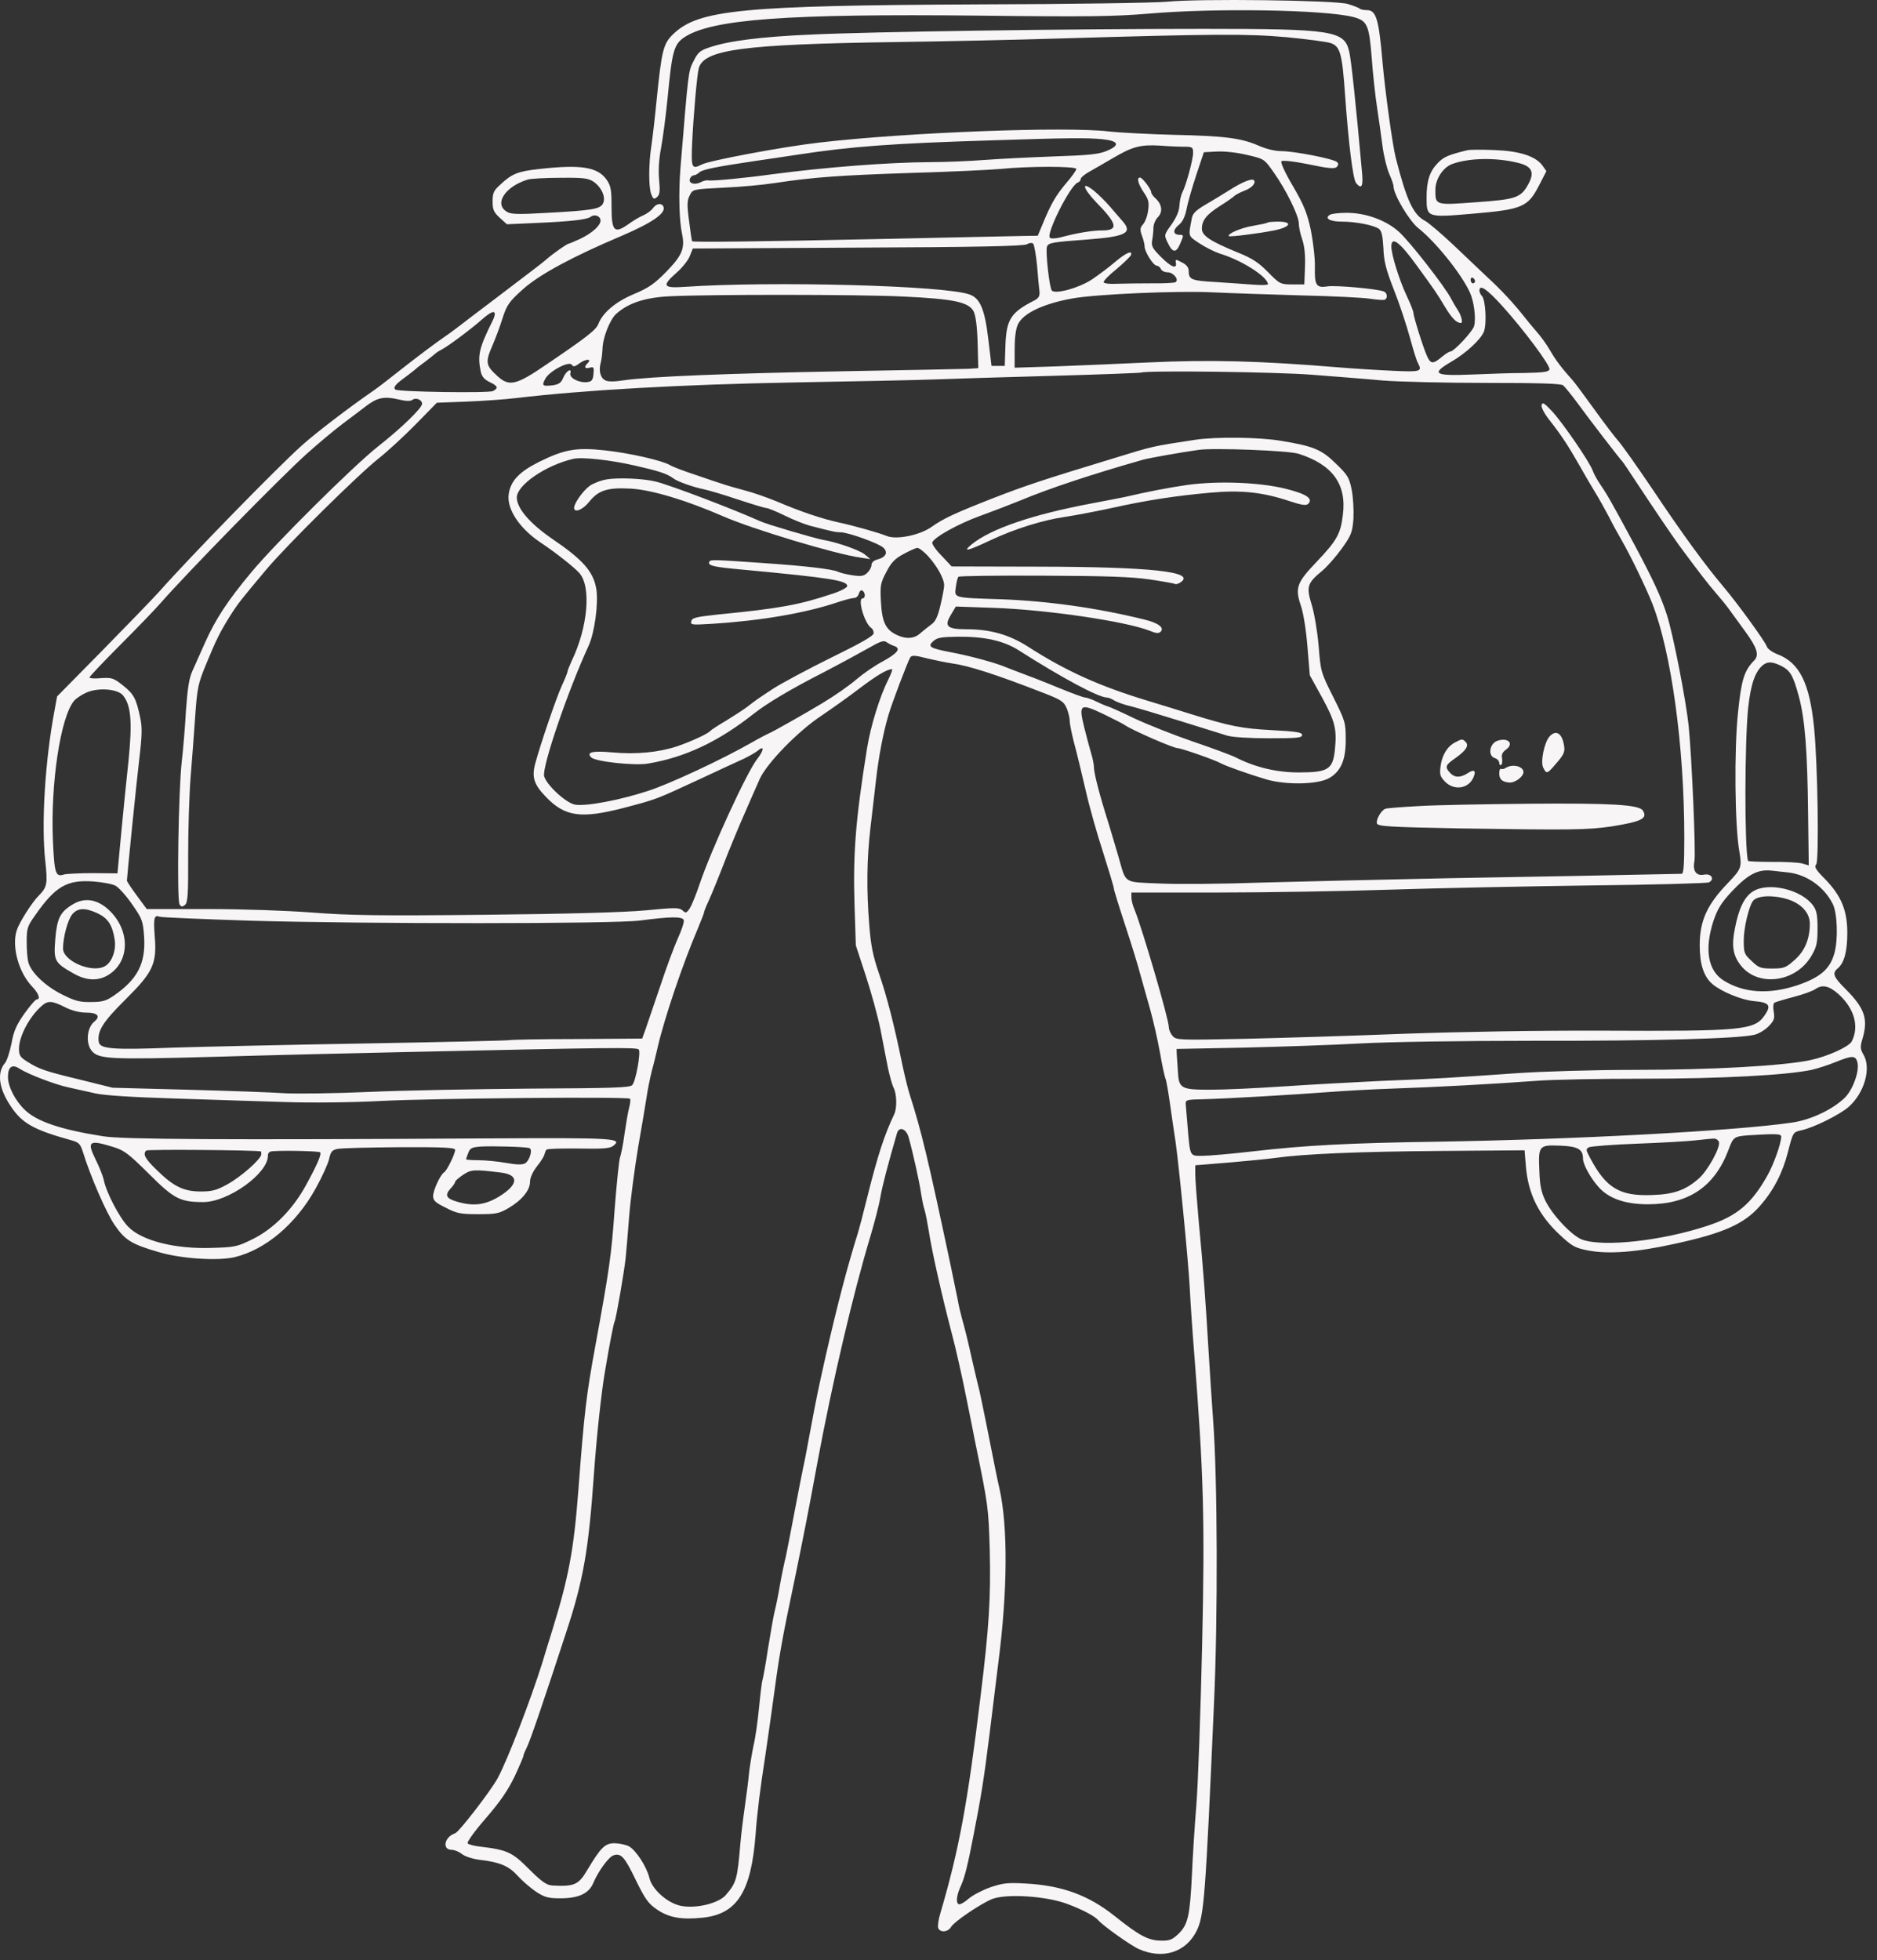 <?xml version="1.0" encoding="UTF-8"?> <svg xmlns="http://www.w3.org/2000/svg" width="159" height="166" viewBox="0 0 159 166" fill="none"><rect x="0" y="0" width="159" height="166" fill="#333333" stroke="none"/><path d="M98.826 0.148C97.855 0.241 90.709 0.353 82.946 0.371C62.868 0.465 59.192 0.819 57.046 2.872C56.188 3.693 56.057 4.215 55.628 8.414C55.479 9.944 55.274 11.717 55.18 12.332C54.938 13.881 54.938 15.84 55.162 16.438C55.33 16.867 55.404 16.904 55.647 16.699C55.889 16.494 55.927 16.214 55.833 15.225C55.759 14.441 55.815 13.489 56.001 12.519C56.151 11.698 56.412 9.757 56.561 8.209C56.934 4.327 57.084 3.749 57.979 3.152C60.293 1.622 66.675 1.155 82.871 1.323C92.127 1.435 94.422 1.398 97.295 1.155C102.931 0.67 112.13 0.819 114.612 1.435C115.825 1.752 115.974 2.088 116.198 4.906C116.291 6.212 116.496 8.097 116.646 9.067C116.795 10.037 117 11.53 117.112 12.37C117.224 13.228 117.485 14.273 117.672 14.702C117.877 15.15 118.045 15.635 118.045 15.784C118.045 16.475 119.389 18.733 120.154 19.33C121.59 20.468 123.755 23.136 124.501 24.741C124.856 25.488 125.043 26.924 124.875 27.596C124.763 28.063 123.158 29.779 122.841 29.779C122.747 29.779 122.43 29.985 122.113 30.246C121.404 30.843 121.18 30.843 120.881 30.152C120.564 29.462 119.725 26.775 119.725 26.477C119.725 26.346 119.463 25.693 119.146 25.021C118.53 23.715 117.859 21.55 117.859 20.879C117.859 19.964 118.568 20.487 120.023 22.502C121.46 24.48 121.721 24.834 122.393 25.973C122.99 26.962 123.382 27.354 123.755 27.354C123.942 27.354 123.792 26.719 123.494 26.271C123.307 25.991 123.046 25.544 122.915 25.282C122.412 24.293 119.333 20.337 118.456 19.591C117.355 18.621 115.657 18.024 114.071 18.024C113.436 18.024 112.802 18.098 112.652 18.192C112.167 18.49 112.652 18.77 113.66 18.77C114.836 18.77 116.384 19.069 116.814 19.386C117.038 19.554 117.131 19.983 117.187 21.009C117.224 22.129 117.411 22.838 118.082 24.555C118.549 25.73 119.146 27.54 119.426 28.566C119.706 29.593 120.004 30.582 120.116 30.75C120.49 31.459 120.359 31.515 118.008 31.403C116.739 31.347 114.63 31.216 113.287 31.104C106.719 30.563 102.483 30.451 97.333 30.694C94.926 30.806 91.38 30.955 89.458 31.029L85.95 31.142V29.611C85.95 28.604 86.044 27.857 86.23 27.465C86.678 26.532 88.357 25.73 90.802 25.282C92.854 24.909 99.777 24.611 102.744 24.76C104.33 24.834 107.745 24.946 110.301 25.021C112.876 25.077 115.47 25.208 116.067 25.301C116.664 25.394 117.243 25.432 117.317 25.376C117.579 25.226 117.504 24.797 117.224 24.685C116.664 24.461 113.119 24.144 112.447 24.256C111.496 24.405 111.346 24.163 111.384 22.595C111.402 21.868 111.234 20.487 111.048 19.516C110.73 18.061 110.488 17.427 109.536 15.784C108.883 14.684 108.454 13.751 108.547 13.657C108.641 13.564 109.574 13.657 110.861 13.918C112.522 14.273 113.063 14.31 113.231 14.142C113.38 13.993 113.399 13.863 113.268 13.732C112.988 13.452 109.63 12.799 108.529 12.799C107.988 12.799 107.241 12.612 106.607 12.332C105.151 11.698 103.77 11.511 99.385 11.418C97.277 11.362 94.851 11.232 93.974 11.138C90.373 10.69 76.751 11.213 69.436 12.071C66.32 12.426 60.05 13.601 59.435 13.937C58.595 14.366 58.539 14.236 58.632 12.09C58.744 9.757 59.043 6.343 59.192 5.783C59.621 4.197 62.924 3.749 75.874 3.562C79.923 3.506 86.1 3.376 89.589 3.264C102.875 2.872 105.655 2.853 108.995 3.152C110.749 3.32 112.429 3.544 112.746 3.656C113.529 3.936 113.697 4.551 113.94 8.041C114.239 12.22 114.612 15.187 114.873 15.505C115.339 16.064 115.489 15.803 115.377 14.609C114.836 8.582 114.462 5.111 114.295 4.383C113.884 2.592 112.951 2.443 101.904 2.443C90.466 2.443 73.784 2.685 68.69 2.928C64.417 3.114 61.693 3.469 60.106 4.01C59.304 4.271 59.117 4.439 58.744 5.186C58.297 6.063 58.315 6.044 57.643 14.198C57.475 16.307 57.531 18.677 57.774 19.796C58.035 21.028 57.793 21.625 56.449 23.006C55.423 24.051 54.938 24.387 53.688 24.909C52.139 25.562 51.056 26.477 50.683 27.447C50.497 27.932 49.694 28.566 46.298 30.862C43.742 32.616 43.145 32.765 42.156 31.869C41.148 30.955 41.092 30.694 41.708 29.276C42.007 28.585 42.398 27.521 42.585 26.906C42.94 25.805 43.163 25.506 44.358 24.443C45.738 23.23 48.537 21.718 52.643 19.983C55.348 18.826 56.524 17.986 56.169 17.445C56.001 17.165 55.572 17.259 55.311 17.632C55.162 17.837 54.807 18.098 54.508 18.229C54.191 18.36 53.594 18.714 53.165 19.031C52.027 19.815 51.803 19.572 51.803 17.464C51.803 16.083 51.747 15.747 51.392 15.225C50.627 14.142 49.228 13.918 45.701 14.31C43.854 14.516 43.369 14.702 42.342 15.672C41.82 16.139 41.727 16.363 41.727 17.053C41.727 17.744 41.82 17.968 42.324 18.434L42.94 18.994L45.459 18.882C48.425 18.751 49.75 18.602 50.068 18.341C50.385 18.117 50.87 18.303 50.87 18.677C50.87 19.106 50.161 19.74 49.153 20.226C48.668 20.449 48.22 20.636 48.183 20.636C48.034 20.636 46.802 21.513 46.336 21.924C46.112 22.129 45.123 22.894 44.152 23.622C43.182 24.368 41.428 25.693 40.271 26.57C39.114 27.465 37.976 28.324 37.733 28.473C36.912 29.033 35.27 30.265 33.759 31.459C32.919 32.13 31.968 32.858 31.613 33.101C29.654 34.444 26.724 36.683 25.586 37.71C23.44 39.632 16.032 47.226 13.476 50.118C12.972 50.678 10.826 52.899 8.699 55.063L4.836 58.982L4.631 60.102C3.81 64.43 3.493 69.749 3.829 72.865C4.052 74.899 3.996 75.123 3.25 75.888C2.709 76.429 1.627 78.127 1.421 78.78C0.974 80.142 1.571 82.344 2.709 83.538C3.269 84.117 3.455 84.639 3.119 84.639C3.008 84.639 2.541 85.18 2.075 85.833C1.403 86.785 1.16 87.307 0.974 88.371C0.824 89.099 0.582 89.845 0.432 90.013C-0.277 90.834 -0.109 92.178 0.899 93.67C1.851 95.126 2.84 95.686 6.012 96.563C6.684 96.749 6.795 96.861 7.019 97.552C7.635 99.567 9.016 102.758 9.725 103.765C10.583 105.016 11.124 105.37 13.438 106.042C15.323 106.602 18.458 106.807 19.876 106.471C22.507 105.837 25.082 103.653 26.743 100.649C27.284 99.679 27.788 98.559 27.881 98.149C28.012 97.552 28.124 97.402 28.571 97.309C28.889 97.234 31.258 97.178 33.852 97.16C37.621 97.141 38.554 97.197 38.554 97.384C38.554 97.72 37.864 99.138 37.621 99.287C37.304 99.474 36.688 100.817 36.688 101.302C36.688 101.675 36.894 101.862 37.771 102.291C38.704 102.776 39.04 102.832 40.514 102.832C42.007 102.832 42.286 102.776 43.051 102.329C44.208 101.657 44.899 100.798 44.899 100.089C44.899 99.735 45.123 99.25 45.496 98.765C45.832 98.354 46.112 97.888 46.13 97.738C46.168 97.608 46.224 97.421 46.298 97.365C46.373 97.29 47.567 97.253 48.985 97.272C50.963 97.309 51.635 97.272 51.915 97.067C52.81 96.395 52.157 96.357 41.521 96.413C18.962 96.544 10.36 96.507 8.699 96.227C5.135 95.667 3.119 94.977 2.112 94.006C1.291 93.223 0.675 92.028 0.675 91.207C0.675 90.349 1.03 90.088 1.664 90.517C2.392 90.983 4.724 91.879 5.844 92.103C6.441 92.234 7.449 92.457 8.102 92.607C8.867 92.775 11.199 92.924 14.819 93.036C17.861 93.129 22.078 93.279 24.186 93.335C26.407 93.409 29.822 93.372 32.303 93.241C36.763 93.017 53.184 92.868 53.37 93.055C53.426 93.111 53.389 93.447 53.296 93.801C53.202 94.137 53.034 95.145 52.904 96.022C52.792 96.899 52.605 97.813 52.512 98.055C52.437 98.298 52.232 100.257 52.064 102.441C51.784 106.359 51.635 107.404 50.441 113.935C49.676 118.077 49.489 119.626 49.004 126.064C48.612 131.27 48.183 133.565 46.746 138.193C46.447 139.163 46.074 140.339 45.944 140.805C44.936 144.015 42.995 149.053 42.156 150.601C41.577 151.665 38.872 155.173 38.554 155.266C37.64 155.565 37.416 156.666 38.275 156.666C38.498 156.666 38.909 156.834 39.151 157.039C39.431 157.244 40.084 157.45 40.719 157.524C42.342 157.711 43.126 158.047 43.873 158.886C44.246 159.297 44.936 159.894 45.403 160.211C46.149 160.696 46.447 160.771 47.474 160.771C49.023 160.771 49.881 160.361 50.254 159.484C50.665 158.495 51.56 157.263 51.971 157.132C52.605 156.927 52.904 157.244 53.837 159.185C54.639 160.827 54.919 161.219 55.628 161.704C56.654 162.413 57.737 162.6 59.509 162.413C62.439 162.115 63.633 160.23 64.006 155.36C64.137 153.512 64.417 151.329 64.809 148.829C64.958 147.858 65.182 146.216 65.331 145.19C66.078 139.704 66.115 139.499 67.421 133.248C68.074 130.038 68.41 128.396 69.25 123.825C70.5 117.088 72.273 109.531 73.728 104.717C74.064 103.579 74.456 102.105 74.568 101.433C74.736 100.444 75.184 98.746 75.986 95.966C76.173 95.368 76.77 95.592 76.975 96.339C77.348 97.664 77.908 100.22 78.02 101.06C78.094 101.526 78.207 102.142 78.318 102.459C78.412 102.758 78.561 103.56 78.673 104.232C78.916 105.874 79.793 109.755 80.595 112.815C80.968 114.196 81.509 116.641 81.826 118.227C82.144 119.813 82.498 121.529 82.591 122.052C83.73 127.594 83.73 127.65 83.842 131.289C83.935 135.3 83.786 137.819 83.058 143.697C81.957 152.785 81.248 156.61 79.662 162.021C79.494 162.562 79.419 163.122 79.475 163.29C79.643 163.701 80.315 163.645 80.576 163.178C80.856 162.73 83.002 161.275 84.01 160.846C85.167 160.361 88.619 160.566 90.429 161.256C91.641 161.704 92.724 162.264 93.041 162.637C93.47 163.122 95.803 164.783 96.493 165.081C98.49 165.958 100.43 165.361 101.345 163.57C101.998 162.282 102.11 160.864 102.837 144.257C103.173 136.98 103.136 125.224 102.763 120.279C102.651 118.787 102.483 116.1 102.371 114.308C102.147 110.502 101.942 107.572 101.531 103.299C101.382 101.601 101.251 99.884 101.251 99.455V98.69L104.013 98.466C105.524 98.335 107.297 98.167 107.969 98.074C110.525 97.72 115.041 97.533 121.964 97.477L129.148 97.421L129.26 98.82C129.465 101.134 130.342 102.907 132.115 104.568C133.197 105.575 133.421 105.687 134.559 105.911C136.257 106.228 138.608 106.061 141.818 105.351C145.96 104.456 147.733 103.672 149.076 102.142C150.233 100.836 150.998 99.343 151.446 97.608C151.894 95.872 151.875 95.891 152.603 95.723C153.648 95.499 155.813 94.417 156.578 93.764C157.94 92.57 158.537 90.461 157.846 89.304C157.585 88.856 157.567 88.651 157.753 88.035C158.276 86.3 157.977 85.404 156.316 83.743C155.309 82.736 155.178 82.419 155.682 82.008C156.223 81.542 156.484 80.59 156.484 79.004C156.484 77.082 155.962 75.85 154.581 74.432C153.797 73.648 153.667 73.406 153.853 73.201C154.096 72.883 153.984 64.71 153.667 61.594C153.293 57.862 152.435 56.127 150.588 55.418C150.14 55.25 149.729 54.951 149.673 54.765C149.524 54.317 147.192 51.108 145.96 49.652C144.449 47.861 142.545 45.267 139.989 41.442C138.664 39.482 137.358 37.635 137.078 37.337C136.798 37.019 135.865 35.806 135.026 34.631C134.167 33.455 133.365 32.354 133.216 32.205C132.357 31.253 131.779 30.507 131.312 29.686C131.014 29.163 130.491 28.454 130.174 28.1C129.857 27.745 129.372 27.148 129.092 26.794C128.289 25.767 127.17 24.555 126.069 23.547C125.509 23.024 124.203 21.774 123.158 20.785C122.113 19.796 121.012 18.863 120.732 18.714C119.725 18.192 119.165 17.016 118.232 13.359C117.952 12.258 117.317 7.611 117.112 5.242C116.795 1.584 116.571 0.857 115.787 0.857C115.526 0.857 115.246 0.801 115.172 0.726C115.097 0.651 114.649 0.483 114.164 0.334C113.082 0.017 101.55 -0.132 98.826 0.148ZM93.396 11.791C94.776 11.941 94.907 12.295 93.75 12.78C93.097 13.06 92.22 13.153 89.29 13.247C87.275 13.321 84.644 13.452 83.413 13.545C82.2 13.639 80.11 13.732 78.766 13.732C75.24 13.751 69.94 14.161 65.424 14.758C63.129 15.075 60.405 15.337 60.013 15.281C59.864 15.243 59.547 15.318 59.323 15.449C58.819 15.691 58.297 15.523 58.446 15.131C58.502 14.982 58.651 14.851 58.763 14.851C58.875 14.851 59.099 14.739 59.248 14.59C59.547 14.348 60.666 14.124 63.932 13.639C64.902 13.508 66.544 13.247 67.57 13.098C72.105 12.407 75.501 12.146 84.084 11.885C90.354 11.679 92.089 11.661 93.396 11.791ZM100.281 12.426C101.009 12.426 101.065 12.463 101.065 12.948C101.065 13.527 100.468 15.71 100.15 16.307C100.038 16.531 99.927 17.035 99.908 17.408C99.889 17.874 99.665 18.397 99.236 19.013C98.602 19.89 98.602 19.908 98.9 20.524C99.329 21.438 99.628 21.457 99.983 20.617C100.281 19.927 100.281 19.89 99.945 19.89C99.367 19.89 99.311 19.498 99.833 19.069C100.169 18.807 100.374 18.378 100.505 17.744C100.598 17.221 100.971 15.934 101.326 14.851L101.979 12.892L103.061 12.836C103.677 12.799 104.778 12.911 105.618 13.116C107.073 13.452 107.092 13.452 107.876 14.572C108.939 16.064 110.021 18.266 110.021 18.919C110.021 19.218 110.152 19.834 110.32 20.3C110.507 20.86 110.581 21.644 110.544 22.614L110.488 24.088H109.462C108.473 24.088 108.398 24.051 107.409 23.043C106.607 22.222 106.047 21.868 104.89 21.401C102.52 20.431 101.811 19.964 101.811 19.367C101.811 18.658 102.203 18.173 103.341 17.445C103.882 17.109 104.442 16.718 104.573 16.587C104.703 16.475 105.095 16.27 105.45 16.139C106.047 15.915 106.42 15.486 106.215 15.262C106.028 15.094 105.245 15.411 104.237 16.046C103.677 16.4 102.725 16.979 102.147 17.315C101.345 17.781 101.046 18.061 100.971 18.434C100.654 20.076 100.617 19.946 101.587 20.599C102.091 20.935 102.875 21.326 103.323 21.476C105.189 22.035 107.372 23.435 107.409 24.069C107.409 24.144 106.849 24.163 106.159 24.107C105.45 24.051 104.013 23.957 102.931 23.883C100.915 23.771 100.692 23.678 100.692 22.931C100.692 22.651 100.505 22.409 100.113 22.222C99.591 21.942 99.553 21.942 99.609 22.259C99.703 22.819 99.217 22.633 98.34 21.756C97.631 21.047 97.519 20.841 97.594 20.375C97.65 20.076 97.706 19.61 97.706 19.311C97.706 19.013 97.874 18.602 98.079 18.397C98.527 17.949 98.434 17.296 97.874 16.792C97.687 16.624 97.519 16.4 97.519 16.288C97.519 16.027 96.773 15.038 96.568 15.038C96.269 15.038 96.4 15.561 96.885 16.288C97.295 16.885 97.351 17.128 97.258 17.818C97.202 18.285 96.997 18.807 96.829 18.994C96.568 19.293 96.549 19.442 96.736 19.964C96.866 20.3 96.96 20.711 96.96 20.879C96.96 21.326 97.706 22.502 97.986 22.502C98.117 22.502 98.266 22.633 98.34 22.782C98.396 22.931 98.658 23.062 98.9 23.062C99.404 23.062 99.908 23.696 99.572 23.901C99.479 23.957 98.564 24.013 97.575 23.995C96.568 23.995 95.243 24.013 94.646 24.032C94.011 24.069 93.526 24.013 93.489 23.901C93.47 23.79 93.955 23.286 94.59 22.782C95.206 22.259 95.747 21.737 95.803 21.606C95.952 21.159 95.392 21.401 94.459 22.185C93.937 22.633 93.041 23.304 92.481 23.678C91.362 24.405 89.421 24.928 89.104 24.611C88.898 24.405 88.544 21.252 88.693 20.879C88.824 20.561 89.123 20.505 92.145 20.282C95.374 20.039 95.971 19.722 95.094 18.733C94.888 18.49 94.403 17.949 94.03 17.501C93.657 17.072 93.041 16.456 92.649 16.139C91.548 15.281 91.716 15.934 92.873 17.147C94.664 18.975 94.776 19.516 93.34 19.516C92.537 19.516 91.25 19.722 89.794 20.113C89.402 20.207 89.01 20.226 88.936 20.132C88.6 19.796 90.653 15.71 91.287 15.467C91.436 15.411 91.548 15.281 91.548 15.15C91.548 15.038 91.865 14.777 92.257 14.553C92.63 14.348 93.564 13.806 94.329 13.359C95.952 12.407 96.624 12.239 98.266 12.332C98.938 12.388 99.833 12.426 100.281 12.426ZM91.175 14.31C91.175 14.422 90.802 14.945 90.354 15.467C89.458 16.531 89.067 17.184 88.376 18.845L87.91 19.964L86.603 19.983C85.894 20.002 80.8 20.113 75.314 20.226C63.988 20.468 58.726 20.524 58.632 20.431C58.595 20.393 58.483 19.61 58.371 18.714C58.184 17.333 58.203 16.96 58.427 16.549C58.688 16.027 58.688 16.027 61.263 15.896C62.681 15.84 64.641 15.654 65.611 15.505C68.933 15.001 71.116 14.851 77.18 14.646C80.52 14.553 83.916 14.385 84.737 14.31C87.088 14.068 91.175 14.068 91.175 14.31ZM50.31 15.411C50.982 15.896 51.336 16.736 51.075 17.24C50.833 17.706 50.179 17.818 46.392 18.024C43.798 18.173 43.238 18.154 42.902 17.912C41.839 17.24 42.809 15.784 44.712 15.206C44.973 15.131 46.224 15.057 47.474 15.057C49.489 15.038 49.844 15.094 50.31 15.411ZM87.854 22.539C87.928 23.491 88.022 24.48 88.059 24.741C88.078 25.096 87.966 25.282 87.536 25.488C85.614 26.477 85.241 27.074 85.167 29.313L85.111 30.992H84.551H83.991L83.711 28.66C83.413 26.178 83.021 25.264 82.144 24.946C80.147 24.181 65.387 23.79 58.017 24.293C56.151 24.424 56.039 24.219 57.307 23.099C57.774 22.689 58.278 22.073 58.427 21.7L58.688 21.047L72.646 20.972C82.816 20.935 86.697 20.841 86.977 20.692C87.201 20.561 87.424 20.543 87.518 20.636C87.611 20.729 87.76 21.588 87.854 22.539ZM124.949 23.827C124.949 23.92 124.875 23.995 124.763 23.995C124.669 23.995 124.576 23.864 124.576 23.696C124.576 23.547 124.669 23.472 124.763 23.528C124.875 23.584 124.949 23.715 124.949 23.827ZM127.244 25.898C129.129 27.988 131.312 30.936 131.256 31.272C131.2 31.496 130.808 31.552 129.148 31.589C128.009 31.589 126.013 31.664 124.669 31.72C121.497 31.851 121.18 31.664 122.934 30.638C124.166 29.929 125.416 28.772 125.696 28.1C125.957 27.447 125.845 25.376 125.528 25.058C125.416 24.946 125.322 24.741 125.322 24.611C125.322 24.051 125.938 24.461 127.244 25.898ZM76.527 25.114C80.819 25.32 82.069 25.581 82.48 26.383C82.647 26.719 82.778 27.671 82.815 29.033L82.871 31.179L82.032 31.235C81.565 31.253 76.844 31.347 71.545 31.44C61.543 31.627 55.05 31.888 52.867 32.205C52.045 32.336 51.467 32.336 51.262 32.205C50.851 32 50.702 31.365 50.889 30.712C50.963 30.451 51.019 29.929 51.038 29.555C51.056 28.604 51.672 27.036 52.213 26.57C53.221 25.674 54.602 25.208 56.654 25.096C60.013 24.928 72.609 24.928 76.527 25.114ZM41.913 26.607C41.913 26.719 41.839 26.943 41.745 27.13C40.588 29.462 40.439 30.059 40.719 31.459C40.812 31.888 41.017 32.13 41.465 32.354C42.174 32.69 42.249 32.858 41.764 33.119C41.409 33.306 33.684 33.194 33.479 32.989C33.292 32.802 33.498 32.541 34.356 31.925C34.767 31.608 35.14 31.328 35.196 31.272C35.252 31.198 35.625 30.918 36.035 30.619C36.446 30.302 36.819 30.003 36.875 29.947C36.931 29.891 37.174 29.723 37.435 29.593C37.995 29.294 39.879 27.895 40.85 27.036C41.559 26.421 41.913 26.271 41.913 26.607ZM49.769 30.768C49.452 31.085 49.526 31.253 49.956 31.142C50.291 31.048 50.329 31.104 50.273 31.664C50.236 32.168 50.123 32.317 49.788 32.354C49.097 32.466 48.22 32.019 48.313 31.627C48.463 31.104 47.94 31.421 47.698 32.019C47.53 32.429 47.325 32.56 46.802 32.634C45.944 32.728 45.869 32.672 46.205 32.056C46.578 31.403 48.22 30.544 48.444 30.899C48.556 31.085 48.705 31.067 49.116 30.75C49.657 30.376 50.161 30.376 49.769 30.768ZM111.141 31.739C113.044 31.888 115.731 32.093 117.112 32.224C118.493 32.336 122.449 32.429 125.882 32.429C130.379 32.429 132.208 32.485 132.413 32.634C132.562 32.765 133.16 33.493 133.719 34.258C134.652 35.545 137.227 38.885 137.451 39.109C137.507 39.165 137.955 39.837 138.459 40.602C140.045 43.009 141.612 45.323 142.247 46.2C143.833 48.346 144.691 49.465 145.344 50.212C145.736 50.66 146.24 51.275 146.464 51.593C146.688 51.891 147.322 52.768 147.863 53.515C148.852 54.877 149.039 55.492 148.591 55.94C147.752 56.799 147.509 57.564 147.229 60.325C146.893 63.404 146.949 69.991 147.341 72.118C147.565 73.443 147.509 73.593 146.389 74.768C144.598 76.615 143.982 77.978 143.982 80.067C143.982 81.653 144.318 82.698 145.046 83.333C145.811 83.986 147.528 84.695 148.591 84.788C149.879 84.9 150.065 85.143 149.487 85.983C148.629 87.251 147.584 87.345 135.772 87.289C130.211 87.27 123.736 87.382 118.978 87.55C114.724 87.718 108.641 87.905 105.45 87.979C99.927 88.091 99.647 88.091 99.348 87.755C99.161 87.55 99.012 87.214 99.012 86.99C99.012 86.319 96.717 78.5 96.101 77.026C95.952 76.69 95.84 76.224 95.84 76V75.589H103.267C107.334 75.589 113.865 75.477 117.765 75.347C121.665 75.216 129.26 75.067 134.652 74.992C140.045 74.936 144.598 74.805 144.766 74.731C145.288 74.451 144.953 73.947 144.337 74.078C143.684 74.208 143.366 73.742 143.534 72.939C143.665 72.286 143.31 64.132 143.049 61.501C142.807 59.224 141.724 53.701 141.202 52.078C140.717 50.548 139.97 48.962 138.44 46.107C136.5 42.505 136.145 41.889 135.585 41.069C135.305 40.658 135.007 40.117 134.932 39.893C134.727 39.221 132.357 35.769 131.462 34.818C130.808 34.127 130.659 34.034 130.585 34.314C130.547 34.519 130.846 35.079 131.331 35.676C132.264 36.87 132.88 37.803 133.831 39.482C134.205 40.154 134.764 41.106 135.082 41.628C135.399 42.132 135.94 43.102 136.294 43.774C136.63 44.446 137.115 45.323 137.358 45.733C138.123 47.058 139.448 49.801 139.97 51.126C141.575 55.231 142.676 63.218 142.676 70.906C142.676 73.257 142.62 74.003 142.452 74.003C138.944 74.078 130.696 74.246 122.803 74.376C117.261 74.488 110.077 74.656 106.849 74.749C103.621 74.861 99.74 74.899 98.247 74.824C95.112 74.693 95.411 74.88 94.758 72.603C94.552 71.876 94.161 70.588 93.899 69.711C93.134 67.304 92.668 65.475 92.668 64.99C92.668 64.748 92.556 64.188 92.407 63.721C92.276 63.274 92.015 62.285 91.828 61.538C91.362 59.635 91.511 59.542 93.47 60.475C94.31 60.885 95.131 61.296 95.28 61.408C95.933 61.855 99.404 63.367 99.777 63.367C100.057 63.367 102.912 64.356 103.435 64.654C103.938 64.916 105.842 65.587 107.297 66.017C108.995 66.502 111.663 66.446 112.615 65.886C113.604 65.308 114.015 64.319 113.996 62.583C113.996 61.184 113.94 61.035 112.932 59.019C111.906 56.967 111.869 56.892 111.701 54.69C111.589 53.44 111.328 51.891 111.104 51.182C110.637 49.689 110.749 49.372 111.999 48.346C112.429 47.991 113.175 47.133 113.66 46.461C114.462 45.342 114.556 45.099 114.649 43.942C114.686 43.233 114.63 42.132 114.5 41.479C114.295 40.434 114.145 40.21 113.156 39.258C111.943 38.064 111.253 37.784 108.529 37.337C106.681 37.019 103.024 36.982 101.27 37.243C97.575 37.803 97.743 37.766 94.347 38.811C88.395 40.621 86.921 41.106 84.084 42.207C80.894 43.457 79.904 43.923 78.953 44.595C77.964 45.323 75.949 45.733 75.128 45.398C74.437 45.118 72.403 44.539 71.022 44.241C69.66 43.942 67.85 43.345 65.798 42.468C65.033 42.151 63.82 41.722 63.092 41.535C62.383 41.348 61.543 41.106 61.226 40.994C60.928 40.901 59.864 40.546 58.894 40.21C57.923 39.893 56.953 39.52 56.748 39.389C56.095 38.997 53.296 38.363 51.206 38.139C48.799 37.878 47.791 38.064 45.645 39.128C43.966 39.968 43.238 40.751 43.089 41.871C42.921 43.121 44.003 44.745 45.776 45.939C47.045 46.778 48.575 47.991 49.06 48.514C50.105 49.652 49.806 53.123 48.425 55.978C48.239 56.388 48.071 56.799 48.071 56.892C48.071 56.967 47.847 57.526 47.586 58.086C47.101 59.169 45.832 62.863 45.347 64.636C45.029 65.83 45.216 66.427 46.261 67.509C47.866 69.17 49.228 69.357 52.829 68.424C55.609 67.696 55.553 67.715 59.173 66.035C60.816 65.27 62.532 64.468 62.999 64.263C63.465 64.039 63.988 63.74 64.174 63.591C64.753 63.087 64.734 63.516 64.156 64.263C63.297 65.326 60.274 71.894 59.248 74.917C58.968 75.757 58.595 76.671 58.427 76.933C58.147 77.343 58.091 77.362 57.811 77.1C57.531 76.858 57.177 76.858 54.695 77.1C52.848 77.269 48.239 77.399 41.074 77.474C32.117 77.567 29.598 77.53 26.482 77.287C24.28 77.119 20.566 76.989 17.562 76.989H12.431L11.591 75.85C11.124 75.216 10.751 74.656 10.751 74.582C10.77 74.115 11.554 66.334 11.796 64.3C12.039 62.266 12.057 61.594 11.871 60.755C11.535 59.15 11.33 58.777 10.415 58.049C9.613 57.414 9.464 57.377 8.549 57.433C8.027 57.489 7.579 57.452 7.579 57.377C7.579 57.303 8.736 56.071 10.154 54.653C11.572 53.235 13.14 51.611 13.625 51.051C15.883 48.476 23.683 40.509 25.959 38.456C26.892 37.616 28.273 36.459 29.038 35.881C29.803 35.303 30.661 34.668 30.941 34.444C31.93 33.679 32.509 33.549 33.666 33.81C34.356 33.978 34.785 33.996 34.934 33.866C35.214 33.642 35.755 33.847 35.755 34.202C35.755 34.556 33.964 36.292 31.986 37.84C29.878 39.52 23.365 45.976 21.313 48.439C19.26 50.902 18.271 52.414 17.376 54.41C16.984 55.287 16.498 56.37 16.293 56.836C16.013 57.452 15.883 58.329 15.752 60.195C15.678 61.576 15.51 63.516 15.398 64.487C15.118 66.856 14.968 76.261 15.211 76.597C15.36 76.821 15.435 76.821 15.678 76.634C15.901 76.447 15.957 75.757 15.939 72.417C15.939 70.234 16.032 67.285 16.144 65.849C16.256 64.43 16.443 62.098 16.536 60.661C16.704 58.273 16.778 57.9 17.45 56.276C18.308 54.186 18.626 53.552 19.484 52.171C20.174 51.089 20.398 50.809 22.544 48.252C24.261 46.2 30.419 40.117 32.117 38.792C32.844 38.214 34.225 36.945 35.214 35.937L37.006 34.108L39.506 34.015C40.887 33.959 42.772 33.828 43.686 33.717C49.526 33.026 57.867 32.56 67.197 32.392C72.534 32.298 78.001 32.186 79.326 32.13C80.67 32.075 85.073 31.944 89.123 31.832C93.172 31.72 96.586 31.589 96.68 31.552C97.202 31.365 108.099 31.496 111.141 31.739ZM110.021 38.438C112.876 39.352 114.089 41.013 113.753 43.606C113.567 45.211 113.25 45.771 111.533 47.581C109.853 49.335 109.686 49.783 110.189 51.275C110.395 51.835 110.637 53.328 110.749 54.727L110.954 57.191L111.962 59.019C113.1 61.109 113.25 61.725 113.082 63.46C112.914 65.177 112.503 65.419 110.003 65.419C108.155 65.419 106.327 64.99 104.647 64.132C104.274 63.945 102.651 63.348 101.065 62.807C99.479 62.266 97.221 61.37 96.064 60.829C94.907 60.269 93.899 59.822 93.825 59.822C93.75 59.803 93.358 59.654 92.948 59.448C92.537 59.243 92.071 59.075 91.921 59.075C91.772 59.075 90.727 58.683 89.589 58.217C88.469 57.75 87.163 57.246 86.697 57.079C86.23 56.911 85.577 56.649 85.241 56.519C84.383 56.146 82.256 55.567 80.595 55.25C78.748 54.895 78.542 54.765 79.065 54.298C79.382 54 79.755 53.944 81.136 53.925C83.394 53.906 85.017 54.261 86.305 55.082C89.999 57.433 93.06 59.075 93.769 59.075C93.899 59.075 94.179 59.187 94.403 59.336C94.627 59.467 95.243 59.691 95.747 59.803C96.269 59.934 98.154 60.493 99.945 61.053C101.736 61.613 103.546 62.173 103.957 62.303C104.386 62.434 105.86 62.527 107.502 62.527C109.872 62.527 110.301 62.49 110.301 62.247C110.301 62.023 109.835 61.949 107.745 61.837C105.207 61.706 104.162 61.501 100.878 60.475C100.113 60.232 98.471 59.728 97.24 59.355C93.116 58.105 90.261 56.817 87.051 54.746C85.447 53.739 83.898 53.291 81.826 53.291C80.222 53.291 79.96 53.029 80.558 52.059L80.968 51.369L84.159 51.481C88.637 51.63 95.355 52.619 97.389 53.421C97.93 53.645 98.154 53.664 98.322 53.496C98.658 53.16 98.098 52.749 96.941 52.47C92.929 51.481 88.768 50.902 84.831 50.753C80.726 50.622 80.838 50.66 80.968 49.727C81.024 49.297 81.117 48.906 81.192 48.85C81.267 48.775 84.476 48.738 88.339 48.756C93.638 48.775 95.877 48.85 97.389 49.074C98.508 49.242 99.479 49.409 99.553 49.465C99.647 49.503 99.871 49.428 100.057 49.279C101.233 48.42 97.463 48.01 88.003 47.991L80.614 47.973L79.755 47.058C79.27 46.573 78.934 46.069 78.972 45.939C79.139 45.491 81.229 44.334 83.058 43.681C84.084 43.308 85.596 42.729 86.417 42.393C88.824 41.386 92.407 40.191 96.866 38.923C97.351 38.792 99.945 38.325 101.531 38.102C102.8 37.915 109.2 38.158 110.021 38.438ZM53.762 39.426C55.815 39.893 56.505 40.117 57.028 40.509C57.382 40.789 58.782 41.274 59.64 41.442C59.995 41.516 61.282 41.889 62.495 42.3C63.689 42.692 64.79 43.028 64.921 43.028C65.051 43.028 65.742 43.308 66.469 43.662C67.178 44.017 68.13 44.39 68.597 44.52C70.537 45.024 70.799 45.08 71.19 45.08C71.844 45.08 74.437 46.013 74.829 46.386C75.258 46.797 75.034 47.208 74.288 47.394C74.008 47.469 73.821 47.655 73.821 47.861C73.821 48.047 73.653 48.346 73.448 48.532C73.168 48.794 72.926 48.831 72.198 48.719C71.713 48.644 71.172 48.514 71.022 48.439C70.575 48.197 68.112 47.917 64.492 47.674C60.181 47.376 60.163 47.376 60.069 47.618C59.976 47.917 60.517 48.029 62.999 48.252C70.351 48.943 71.769 49.167 71.769 49.633C71.769 49.764 71.209 50.062 70.519 50.286C67.682 51.238 65.984 51.537 60.853 52.04C58.95 52.246 58.614 52.32 58.558 52.619C58.483 52.936 58.614 52.936 60.424 52.824C64.51 52.563 68.279 51.91 70.929 51.014C71.545 50.809 72.179 50.641 72.366 50.641C72.534 50.641 72.702 50.473 72.758 50.268C72.814 50.062 72.944 49.95 73.056 50.025C73.318 50.175 73.318 50.678 73.075 50.678C72.609 50.678 73.243 52.843 73.821 53.197C73.915 53.253 74.008 53.459 74.008 53.627C74.008 53.85 72.963 54.448 70.407 55.698C68.447 56.668 66.246 57.844 65.518 58.31C64.1 59.243 64.1 59.243 63.279 59.878C62.98 60.102 62.178 60.624 61.506 61.035C60.834 61.426 60.256 61.818 60.2 61.874C60.032 62.117 58.614 62.77 57.382 63.199C55.815 63.721 53.893 63.908 51.859 63.721C50.179 63.572 49.638 63.703 50.086 64.151C50.441 64.505 53.743 64.86 54.863 64.673C58.017 64.151 60.834 62.826 63.838 60.456C64.977 59.56 66.936 58.385 69.754 56.948C71.153 56.22 72.87 55.287 73.56 54.895C74.568 54.317 74.866 54.205 75.109 54.392C75.277 54.504 75.557 54.653 75.743 54.709C76.341 54.914 76.061 55.306 74.81 55.996C74.101 56.37 73.131 57.041 72.609 57.489C71.806 58.161 70.836 58.833 69.679 59.542C68.261 60.4 65.611 61.893 65.238 62.061C64.977 62.173 64.268 62.546 63.652 62.9C61.207 64.3 56.654 66.427 54.882 66.987C52.493 67.771 49.601 68.312 48.705 68.144C47.922 67.995 46.298 66.483 46.093 65.737C45.906 64.953 48.09 58.534 49.862 54.69C50.366 53.589 50.702 51.126 50.515 49.895C50.273 48.42 49.396 47.413 46.783 45.64C44.88 44.334 43.779 43.046 43.779 42.132C43.779 41.087 46.224 39.408 48.537 38.867C49.246 38.68 51.728 38.96 53.762 39.426ZM78.598 47.077C79.363 47.917 79.979 48.999 79.979 49.577C79.979 49.783 79.83 50.566 79.662 51.275C79.438 52.227 79.233 52.656 78.897 52.88C78.654 53.067 78.244 53.384 77.983 53.608C77.46 54.112 76.732 54.149 75.93 53.757C75.016 53.309 74.717 52.675 74.624 50.977C74.549 49.596 74.587 49.372 75.072 48.458C75.482 47.655 75.799 47.319 76.527 46.928C77.05 46.648 77.572 46.405 77.703 46.405C77.833 46.386 78.244 46.704 78.598 47.077ZM78.673 55.791C79.233 55.922 80.128 56.108 80.632 56.183C82.032 56.37 84.364 57.116 88.339 58.665C89.888 59.262 90.111 59.411 90.354 59.971C90.503 60.325 90.615 60.81 90.615 61.053C90.615 61.314 90.783 62.117 90.97 62.863C91.175 63.591 91.604 65.382 91.94 66.819C92.257 68.256 92.948 70.682 93.451 72.212C93.937 73.742 94.347 75.104 94.347 75.216C94.347 75.347 94.776 76.727 95.299 78.313C95.821 79.9 96.4 81.766 96.586 82.493C96.792 83.202 97.165 84.546 97.426 85.479C97.687 86.393 98.061 88.054 98.266 89.173C98.452 90.274 98.676 91.263 98.732 91.357C98.788 91.45 98.956 92.402 99.105 93.447C99.255 94.51 99.46 95.928 99.572 96.637C99.852 98.559 100.654 106.676 100.785 109.083C100.841 110.259 101.009 112.741 101.158 114.588C101.96 124.795 102.072 128.807 101.83 139.387C101.699 144.929 101.494 150.993 101.345 152.841C101.195 154.688 101.027 157.338 100.971 158.718C100.803 162.208 100.636 162.992 99.852 163.757C99.311 164.279 99.087 164.372 98.359 164.354C97.277 164.354 96.493 163.925 94.459 162.301C92.22 160.51 89.981 159.689 86.902 159.521C85.391 159.428 84.924 159.484 83.898 159.838C83.245 160.062 82.424 160.491 82.069 160.79C81.715 161.107 81.341 161.312 81.229 161.275C80.95 161.182 81.024 160.491 81.416 159.67C81.715 159.017 81.994 157.897 82.48 155.36C83.095 152.244 83.357 150.62 83.823 146.869C84.084 144.705 84.42 141.981 84.57 140.805C85.353 134.741 85.391 129.329 84.663 126.064C84.476 125.261 84.327 124.515 83.506 120.373C83.301 119.346 83.058 118.208 82.983 117.854C82.89 117.499 82.629 116.398 82.405 115.428C81.957 113.412 81.77 112.666 81.472 111.602C81.36 111.192 81.192 110.483 81.117 110.016C81.024 109.55 80.763 108.337 80.558 107.311C78.617 98.149 78.057 95.798 77.05 92.663C76.9 92.196 76.62 91.039 76.415 90.069C75.762 86.86 75.128 84.378 74.456 82.437C73.933 80.926 73.766 80.03 73.635 78.332C73.392 75.272 73.43 72.79 73.728 70.178C73.877 68.946 74.083 67.136 74.195 66.166C74.418 64.151 74.81 62.079 75.258 60.568C75.519 59.635 76.9 56.015 77.106 55.679C77.236 55.474 77.516 55.492 78.673 55.791ZM150.868 56.388C151.651 56.78 151.894 57.191 152.379 58.982C152.902 60.922 153.107 63.609 153.163 68.927L153.219 73.294L152.659 73.126C152.36 73.051 151.204 72.977 150.103 72.995C148.983 72.995 148.069 72.958 148.069 72.902C147.77 71.708 147.789 62.788 148.087 59.952C148.311 57.9 148.685 56.855 149.356 56.313C149.748 56.015 150.14 56.034 150.868 56.388ZM75.258 57.526C74.531 58.963 73.747 61.501 73.448 63.367C72.478 69.413 72.254 72.249 72.385 76.615L72.497 80.067L73.336 82.624C73.803 84.042 74.363 86.095 74.587 87.195C74.792 88.296 75.09 89.77 75.221 90.461C75.37 91.151 75.576 91.879 75.687 92.103C75.967 92.626 76.005 93.838 75.743 94.379C74.904 96.152 74.363 97.794 73.43 101.526C73.131 102.758 72.795 104.008 72.702 104.325C71.787 107.236 70.948 110.446 69.959 114.775C69.25 117.947 69.213 118.115 68.615 121.306C68.41 122.425 68.168 123.731 68.056 124.198C67.962 124.664 67.608 126.418 67.29 128.116C66.973 129.814 66.637 131.494 66.563 131.848C66.469 132.203 66.246 133.248 66.078 134.181C65.928 135.095 65.704 136.159 65.611 136.513C65.518 136.868 65.275 138.286 65.051 139.667C64.846 141.048 64.622 142.223 64.585 142.298C64.547 142.372 64.417 143.38 64.305 144.556C64.193 145.731 63.988 147.187 63.838 147.802C63.708 148.418 63.54 149.426 63.465 150.042C63.409 150.657 63.241 152.001 63.092 153.027C62.943 154.054 62.775 155.434 62.719 156.106C62.458 159.185 62.383 159.446 61.469 160.51C60.871 161.182 59.043 161.648 57.755 161.424C56.617 161.238 55.255 160.062 55.012 159.054C54.77 158.065 53.874 156.703 53.277 156.367C53.034 156.237 52.493 156.125 52.083 156.106C51.243 156.106 50.907 156.442 49.732 158.401C49.004 159.633 48.649 159.782 46.802 159.689C46.298 159.651 45.906 159.39 44.806 158.289C43.369 156.852 42.977 156.666 40.607 156.386C40.159 156.33 39.711 156.218 39.618 156.125C39.525 156.031 40.159 155.136 41.148 153.998C42.38 152.579 43.033 151.609 43.593 150.452C44.003 149.575 44.339 148.791 44.339 148.698C44.339 148.624 44.47 148.306 44.619 148.008C44.88 147.523 46.093 143.959 47.959 138.249C49.414 133.845 49.862 131.289 50.31 124.851C50.534 121.697 50.944 117.891 51.243 116.174C51.672 113.599 51.989 112.05 52.064 111.92C52.176 111.752 52.867 107.759 52.997 106.564C53.053 106.042 53.184 104.456 53.296 103.019C53.408 101.582 53.762 98.933 54.061 97.141C54.378 95.35 54.695 93.409 54.788 92.831C54.863 92.271 55.068 91.301 55.218 90.685C55.386 90.088 55.609 89.155 55.721 88.651C56.3 86.169 57.849 81.597 59.117 78.631C59.397 77.959 59.64 77.343 59.64 77.269C59.64 77.213 59.789 76.802 59.995 76.373C60.386 75.496 60.834 74.395 61.674 72.23C62.01 71.409 62.476 70.271 62.719 69.711C63.503 67.901 64.137 66.465 64.361 65.961C64.977 64.617 67.626 61.893 69.623 60.587C70.425 60.045 71.844 59.038 72.776 58.329C74.307 57.172 75.109 56.705 75.557 56.668C75.631 56.649 75.501 57.041 75.258 57.526ZM10.415 58.889C11.106 59.728 11.218 61.146 10.882 64.468C10.695 66.166 10.415 69.002 10.248 70.775L9.949 73.966L7.878 73.947C6.739 73.947 5.639 74.003 5.433 74.059C4.706 74.302 4.612 74.003 4.482 71.204C4.276 66.371 5.116 60.755 6.273 59.355C6.422 59.169 6.889 58.851 7.299 58.665C8.27 58.217 9.949 58.329 10.415 58.889ZM151.502 73.891C153.051 74.078 154.525 75.104 155.253 76.559C155.645 77.343 155.719 79.601 155.383 80.758C155.01 82.083 154.17 82.792 152.249 83.445C149.823 84.247 147.696 84.098 145.998 83.034C144.673 82.195 144.374 80.403 145.139 78.015C145.494 76.97 145.792 76.485 146.669 75.533C148.087 74.022 148.927 73.593 150.14 73.742C150.401 73.779 150.998 73.835 151.502 73.891ZM9.781 75.011C10.061 75.16 10.695 75.869 11.199 76.597C12.057 77.828 12.114 78.015 12.207 79.321C12.356 81.56 11.666 82.922 9.669 84.303C8.997 84.77 8.68 84.863 7.71 84.863C6.739 84.882 6.348 84.77 5.228 84.21C3.829 83.501 2.653 82.381 2.41 81.523C2.317 81.224 2.261 80.441 2.261 79.769C2.261 78.631 2.317 78.444 2.97 77.53C4.687 75.067 5.676 74.488 7.915 74.656C8.661 74.712 9.501 74.861 9.781 75.011ZM21.294 77.978C30.904 78.257 52.064 78.257 54.229 77.959C56.804 77.623 57.849 77.604 57.923 77.94C57.961 78.108 57.737 78.78 57.438 79.433C57.14 80.086 56.449 81.933 55.927 83.519C55.386 85.106 54.826 86.766 54.676 87.195L54.397 87.96L48.892 87.998C45.869 87.998 43.294 88.054 43.163 88.091C43.051 88.129 37.566 88.259 30.997 88.371C24.429 88.483 17.077 88.651 14.67 88.726C9.482 88.931 8.438 88.838 8.363 88.222C8.232 87.307 8.736 86.524 10.658 84.62C12.972 82.325 13.308 81.616 13.102 79.228C12.991 77.735 13.065 77.455 13.532 77.642C13.7 77.698 17.189 77.847 21.294 77.978ZM155.757 84.21C157.081 85.423 157.511 86.934 156.858 88.203C156.596 88.67 154.805 89.472 153.331 89.789C150.998 90.274 144.971 90.61 138.478 90.61C135.063 90.61 130.622 90.741 128.495 90.89C122.897 91.282 121.758 91.357 117.019 91.543C114.668 91.655 110.917 91.86 108.715 92.01C106.513 92.159 103.733 92.29 102.539 92.29C100.02 92.29 99.852 92.196 99.777 90.704C99.74 90.181 99.703 89.565 99.684 89.304L99.665 88.838L105.356 88.726C108.491 88.651 112.932 88.502 115.246 88.371C117.672 88.24 123.792 88.147 129.801 88.147C140.288 88.166 147.453 87.96 148.666 87.625C149.02 87.531 149.562 87.195 149.841 86.897C150.289 86.43 150.345 86.244 150.252 85.684C150.177 85.311 150.215 84.994 150.308 84.919C150.42 84.863 151.148 84.639 151.931 84.434C152.734 84.229 153.536 83.93 153.76 83.781C154.376 83.352 154.936 83.482 155.757 84.21ZM5.489 85.292C6.068 85.591 6.739 85.759 7.262 85.759C8.27 85.759 8.549 86.057 7.99 86.524C7.374 87.009 7.243 88.315 7.747 88.968C8.326 89.696 9.165 89.752 17.973 89.509C22.264 89.379 29.299 89.211 33.61 89.117C52.101 88.707 53.986 88.688 54.117 88.894C54.285 89.192 53.855 91.581 53.557 91.898C53.352 92.122 51.859 92.159 44.955 92.196C40.364 92.234 34.207 92.346 31.277 92.476C28.348 92.607 25.119 92.644 24.093 92.588C23.067 92.513 19.372 92.383 15.883 92.29L9.538 92.122L6.833 91.45C3.81 90.722 3.325 90.554 2.317 89.92C1.72 89.547 1.608 89.379 1.608 88.838C1.608 87.755 2.504 86.076 3.567 85.162C4.071 84.732 4.407 84.751 5.489 85.292ZM157.343 89.976C157.529 90.722 156.951 92.308 156.26 92.98C155.215 93.988 153.368 94.846 151.819 95.07C147.042 95.779 133.365 96.507 121.684 96.693C114.295 96.805 110.619 96.992 106.103 97.514C104.312 97.72 102.408 97.888 101.867 97.888C100.766 97.888 100.822 98.018 100.598 95.368C100.542 94.641 100.468 93.857 100.449 93.596C100.412 93.129 100.43 93.129 102.091 93.092C104.069 93.036 109.555 92.719 112.727 92.476C113.959 92.383 116.31 92.252 117.952 92.196C121.385 92.084 126.573 91.805 130.081 91.543C131.424 91.431 135.529 91.357 139.224 91.357C145.867 91.357 151.316 91.058 153.461 90.61C154.003 90.48 154.936 90.181 155.514 89.939C156.895 89.379 157.193 89.379 157.343 89.976ZM150.886 96.264C150.886 96.824 150.252 98.615 149.711 99.567C148.367 101.955 147.136 103 144.617 103.821C140.829 105.072 135.903 105.631 134.055 104.997C133.216 104.717 131.518 102.944 130.902 101.675C130.566 100.985 130.435 100.388 130.398 99.138C130.305 97.029 130.361 96.955 132.171 97.029C133.645 97.085 134.093 97.328 134.093 98.112C134.093 98.615 134.727 99.772 135.436 100.556C136.294 101.508 137.675 101.993 139.597 101.993C143.049 101.993 145.251 100.5 146.427 97.365C146.819 96.302 146.893 96.246 148.087 96.152C150.457 96.003 150.886 96.022 150.886 96.264ZM145.606 96.712C145.774 97.123 144.673 99.138 143.908 99.809C142.807 100.78 141.799 101.153 139.97 101.209C137.209 101.321 136.052 100.631 134.69 98.055C134.335 97.384 134.316 97.309 134.615 97.16C134.783 97.085 136.612 96.936 138.664 96.861C140.717 96.787 142.937 96.656 143.609 96.581C144.281 96.507 144.971 96.432 145.158 96.432C145.344 96.413 145.55 96.544 145.606 96.712ZM9.538 97.123C10.527 97.421 10.863 97.682 12.617 99.418C14.745 101.545 15.267 101.806 17.226 101.806C19.316 101.806 22.694 99.399 22.694 97.888C22.694 97.626 22.824 97.514 23.123 97.496C24.261 97.421 27.023 97.496 27.116 97.589C27.265 97.738 26.855 98.671 25.922 100.369C24.821 102.403 23.16 104.083 21.406 104.941C20.1 105.594 19.876 105.631 17.954 105.687C14.819 105.799 12.002 105.072 10.863 103.896C10.136 103.168 8.997 100.985 8.792 99.94C8.717 99.586 8.4 98.802 8.102 98.205C7.337 96.656 7.542 96.507 9.538 97.123ZM44.843 97.234C45.141 97.328 44.88 98.261 44.488 98.522C44.264 98.653 43.779 98.653 42.846 98.485C42.118 98.354 41.074 98.261 40.514 98.261C39.954 98.261 39.487 98.223 39.487 98.186C39.487 98.13 39.562 97.888 39.674 97.626C39.823 97.234 39.973 97.16 40.738 97.104C41.745 97.048 44.507 97.123 44.843 97.234ZM22.096 97.514C22.115 97.514 22.134 97.626 22.134 97.757C22.134 98.149 20.436 99.66 19.241 100.313C18.327 100.817 17.935 100.91 17.002 100.91C15.566 100.91 14.688 100.481 13.289 99.1C12.281 98.13 12.076 97.738 12.393 97.44C12.487 97.328 21.537 97.402 22.096 97.514ZM42.417 99.306C43.984 99.492 43.928 100.313 42.305 101.321C41.092 102.067 40.084 102.179 38.704 101.769C37.789 101.508 37.659 101.209 38.163 100.668C38.386 100.425 38.554 100.183 38.554 100.089C38.554 100.015 38.853 99.754 39.208 99.511C39.898 99.044 40.141 99.026 42.417 99.306Z" fill="#F7F5F5"></path><path d="M107.389 18.845C107.333 18.901 106.792 19.012 106.157 19.124C105.168 19.274 103.918 19.815 104.105 20.001C104.179 20.076 106.512 19.796 107.93 19.516C109.329 19.236 109.553 18.77 108.284 18.77C107.837 18.77 107.426 18.807 107.389 18.845Z" fill="#F7F5F5"></path><path d="M131.255 62.378C130.807 62.9 130.471 64.561 130.732 65.028C131.031 65.606 131.049 65.587 132.094 64.337C132.486 63.852 132.58 63.591 132.486 63.124C132.318 62.079 131.796 61.781 131.255 62.378Z" fill="#F7F5F5"></path><path d="M123.284 62.863C122.612 63.199 122.164 63.926 122.034 64.859C121.94 65.606 121.978 65.755 122.426 66.221C123.191 66.968 124.366 66.8 124.795 65.885C125.075 65.27 124.889 65.102 124.31 65.494C123.694 65.885 123.209 65.867 122.836 65.456C122.37 64.953 122.444 64.784 123.284 64.206C124.18 63.572 124.459 63.142 124.161 62.844C123.881 62.564 123.844 62.564 123.284 62.863Z" fill="#F7F5F5"></path><path d="M126.812 62.75C126.159 63.012 126.028 64.019 126.625 64.206C126.83 64.262 126.998 64.448 126.998 64.598C126.998 64.747 127.073 64.84 127.166 64.784C127.241 64.728 127.278 64.486 127.241 64.225C127.166 63.926 127.278 63.702 127.558 63.497C128.305 62.974 127.726 62.415 126.812 62.75Z" fill="#F7F5F5"></path><path d="M127.56 65.027C127.411 65.139 127.224 65.158 127.149 65.121C127.075 65.064 127 65.233 127 65.494C127 65.998 127.243 66.221 127.84 66.277C128.325 66.315 129.034 65.792 129.053 65.4C129.053 64.897 128.138 64.673 127.56 65.027Z" fill="#F7F5F5"></path><path d="M120.094 68.274C118.713 68.349 117.482 68.442 117.351 68.498C116.996 68.629 116.53 69.45 116.642 69.748C116.735 69.991 117.78 70.047 123.602 70.159C133.081 70.308 134.481 70.289 136.515 69.991C139.071 69.58 139.593 69.319 139.164 68.647C138.847 68.143 136.421 68.013 129.517 68.069C125.729 68.106 121.475 68.181 120.094 68.274Z" fill="#F7F5F5"></path><path d="M100.59 41.068C98.93 41.31 97.287 41.627 95.272 42.094C94.918 42.169 93.649 42.411 92.473 42.635C87.491 43.568 83.927 44.781 82.304 46.106C81.501 46.778 81.93 46.684 83.908 45.751C85.98 44.781 88.312 44.053 90.234 43.773C90.999 43.661 92.772 43.325 94.153 43.027C97.175 42.355 99.657 41.982 102.587 41.721C105.143 41.497 106.935 41.683 109.136 42.411C110.256 42.784 110.648 42.84 110.816 42.672C111.264 42.224 110.667 41.833 108.875 41.385C106.655 40.844 103.203 40.713 100.59 41.068Z" fill="#F7F5F5"></path><path d="M51.395 40.601C50.909 40.675 50.256 40.937 49.958 41.142C49.398 41.552 48.633 42.616 48.633 43.008C48.633 43.474 49.379 43.176 49.92 42.485C50.704 41.515 51.469 41.272 53.466 41.384C55.238 41.496 58.149 42.373 61.228 43.717C63.747 44.818 70.745 46.926 72.891 47.225L73.73 47.355L73.264 46.964C72.816 46.59 70.894 45.919 69.681 45.713C68.972 45.583 64.96 44.407 64.4 44.146C61.975 43.064 56.825 41.104 55.556 40.787C54.529 40.526 52.346 40.433 51.395 40.601Z" fill="#F7F5F5"></path><path d="M148.495 75.495C147.768 75.943 147.282 76.951 146.965 78.63C146.667 80.067 146.797 80.907 147.432 81.728C148.887 83.631 152.115 83.22 153.44 80.963C153.888 80.198 153.963 79.862 153.963 78.63C153.963 77.473 153.888 77.1 153.571 76.671C152.582 75.327 149.783 74.674 148.495 75.495ZM151.388 76.148C152.563 76.503 153.31 77.305 153.31 78.22C153.31 79.526 152.88 80.552 152.022 81.299C151.276 81.97 151.108 82.026 150.119 82.026C149.148 82.026 148.981 81.97 148.383 81.392C147.749 80.813 147.712 80.701 147.712 79.638C147.712 78.593 148.141 76.783 148.495 76.298C148.85 75.85 150.137 75.775 151.388 76.148Z" fill="#F7F5F5"></path><path d="M6.16 76.596C5.096 77.231 4.835 77.772 4.685 79.507C4.536 81.373 4.611 81.522 6.178 82.418C7.298 83.071 8.305 83.109 9.182 82.567C11.086 81.392 11.03 78.612 9.071 76.932C8.119 76.13 7.111 76.018 6.16 76.596ZM8.287 77.361C9.145 77.772 9.518 78.35 9.705 79.526C9.873 80.459 9.481 81.522 8.865 81.84C7.783 82.437 5.339 81.392 5.339 80.328C5.339 79.395 5.73 77.94 6.104 77.455C6.57 76.876 7.223 76.858 8.287 77.361Z" fill="#F7F5F5"></path><path d="M124.296 12.723C122.691 13.115 122.299 13.283 121.795 13.806C121.105 14.515 120.844 15.317 120.844 16.735C120.844 18.433 120.881 18.433 124.762 18.098C128.942 17.743 129.427 17.538 130.36 15.728L130.995 14.496L130.64 13.992C130.043 13.209 128.681 12.78 126.535 12.705C125.509 12.668 124.501 12.668 124.296 12.723ZM128.569 13.787C129.744 14.067 130.006 14.552 129.502 15.522C128.849 16.754 128.476 16.885 125.042 17.127C121.553 17.388 121.59 17.388 121.59 16.082C121.59 15.168 122.225 14.198 122.99 13.899C124.389 13.377 126.684 13.321 128.569 13.787Z" fill="#F7F5F5"></path></svg> 